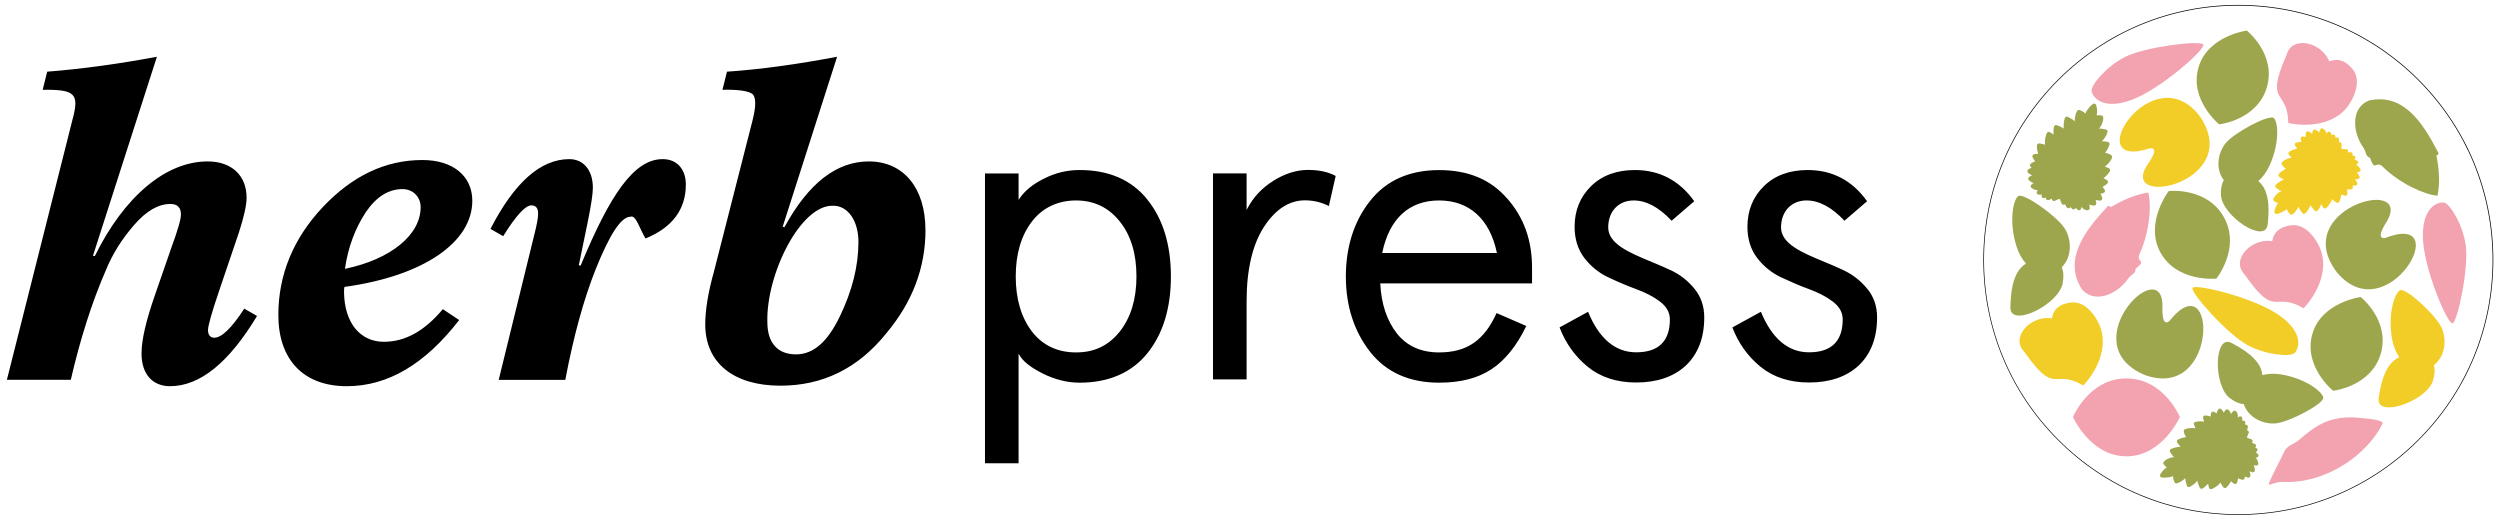 <svg width="276" height="57" viewBox="0 0 276 57" fill="none" xmlns="http://www.w3.org/2000/svg">
<g clip-path="url(#clip0_878_288)">
<path d="M248.157 38.117C250.244 39.228 252.855 39.395 253.305 38.988C253.756 38.58 254.466 36.852 251.688 34.852C248.91 32.852 242.219 31.253 242.046 31.802C241.873 32.352 245.898 36.914 248.157 38.117Z" fill="#F3CD27"/>
<path d="M235.225 11.068C238.453 9.932 243.595 5.358 243.243 4.901C242.891 4.444 236.848 5.142 234.57 6.302C232.465 7.376 230.836 9.426 230.91 10.031C230.984 10.629 231.996 12.204 235.225 11.068Z" fill="#F3A2B0"/>
<path d="M269.849 22.37C269.256 22.253 267.441 22.703 267.484 26.129C267.528 29.555 270.219 35.883 270.768 35.697C271.312 35.512 272.583 29.562 272.213 27.031C271.867 24.691 270.447 22.494 269.855 22.37" fill="#F3A2B0"/>
<path d="M231.57 35.444C230.984 34.327 229.854 33.142 228.459 33.42C227.41 33.599 226.7 34.086 226.521 35.154C225.12 34.889 223.336 35.833 222.99 37.29C222.86 37.864 223.07 38.407 223.472 38.827C227.015 43.87 226.632 40.58 229.996 42.562C231.7 40.722 232.935 37.864 231.57 35.45" fill="#F3CD27"/>
<path d="M254.324 34.031C256.027 32.191 257.262 29.333 255.898 26.92C255.311 25.802 254.182 24.617 252.787 24.895C251.737 25.074 251.027 25.562 250.848 26.63C249.441 26.37 247.663 27.309 247.318 28.765C247.188 29.34 247.398 29.883 247.799 30.302C251.342 35.346 250.96 32.056 254.324 34.037" fill="#F3A2B0"/>
<path d="M259.639 7.537C258.935 6.734 258.157 6.376 257.151 6.777C256.645 5.438 254.916 4.407 253.496 4.864C252.941 5.055 252.583 5.512 252.429 6.074C249.959 11.722 252.571 9.685 252.626 13.586C255.083 14.086 258.169 13.66 259.521 11.24C260.169 10.16 260.601 8.58 259.639 7.53" fill="#F3A2B0"/>
<path d="M236.823 41.414C245.021 44.327 244.762 28.778 239.478 35.469C238.638 36.08 238.725 34.247 238.737 33.556C238.459 28.105 228.786 38.086 236.823 41.414Z" fill="#9EA64D"/>
<path d="M237.385 16.364C238.422 16.314 237.342 17.796 236.953 18.364C234.188 23.074 247.756 20.049 242.873 12.851C237.626 5.913 229.299 19.049 237.391 16.358" fill="#F3CD27"/>
<path d="M263.287 26.284C262.256 26.389 263.25 24.852 263.614 24.259C266.12 19.407 252.737 23.154 258.003 30.08C263.614 36.728 271.225 23.166 263.293 26.284" fill="#9EA64D"/>
<path d="M232.577 22.895C230.126 25.537 227.756 28.673 229.848 31.957C231.361 33.636 233.867 32.352 234.935 30.778C235.231 30.327 235.805 30.228 235.756 29.697C235.898 29.531 236.169 29.389 236.311 29.148C236.62 28.765 235.854 28.796 236.206 28.043C237.311 25.642 237.558 22.654 237.163 21.259C235.688 21.475 234.293 22.117 233.003 22.889C232.953 22.71 232.706 22.654 232.577 22.889" fill="#F3A2B0"/>
<path d="M260.91 16.284C261.231 16.716 261.132 17.284 261.645 17.42C261.75 17.611 261.793 17.913 261.972 18.13C262.231 18.549 262.46 17.821 263.046 18.401C264.929 20.253 267.657 21.5 269.102 21.605C269.398 20.142 269.268 18.611 268.978 17.136C269.163 17.148 269.299 16.938 269.12 16.735C267.466 13.531 265.318 10.241 261.521 11.099C259.429 11.95 259.787 14.747 260.91 16.284Z" fill="#9EA64D"/>
<path d="M240.657 46.037C240.657 46.037 238.892 41.778 234.756 41.778C230.62 41.778 228.854 46.037 228.854 46.037C228.854 46.037 230.774 50.377 234.756 50.377C238.737 50.377 240.657 46.037 240.657 46.037Z" fill="#F3A2B0"/>
<path d="M257.564 43.142C257.564 43.142 261.756 42.691 262.83 39.068C263.91 35.407 260.626 32.79 260.626 32.79C260.626 32.79 256.324 33.346 255.293 36.84C254.237 40.426 257.571 43.142 257.571 43.142" fill="#9EA64D"/>
<path d="M239.429 21.092C239.429 21.092 236.731 24.599 238.503 27.858C240.324 31.203 244.688 30.759 244.688 30.759C244.688 30.759 247.385 27.413 245.546 24.031C243.688 20.611 239.429 21.092 239.429 21.092Z" fill="#9EA64D"/>
<path d="M244.99 13.728C244.99 13.728 249.182 13.277 250.256 9.654C251.336 5.994 248.052 3.376 248.052 3.376C248.052 3.376 243.75 3.932 242.719 7.426C241.663 11.012 244.997 13.728 244.997 13.728" fill="#9EA64D"/>
<path d="M249.274 50.154C249.225 50.093 249.169 50.043 249.12 49.994C249.095 49.969 249.064 49.951 249.033 49.932C249.077 49.901 249.12 49.864 249.163 49.821C249.28 49.704 249.231 49.512 249.077 49.457C249.033 49.438 248.99 49.426 248.953 49.414C248.966 49.407 248.978 49.395 248.99 49.389C249.114 49.29 249.101 49.093 248.953 49.019C248.922 49.006 248.892 48.988 248.861 48.975C248.799 48.944 248.706 48.914 248.608 48.895C248.62 48.877 248.632 48.864 248.645 48.846C248.737 48.728 248.694 48.556 248.558 48.5C248.435 48.451 248.274 48.395 248.145 48.352C248.083 48.333 248.058 48.266 248.083 48.21C248.145 48.08 248.213 47.932 248.262 47.803C248.311 47.667 248.213 47.519 248.064 47.506C248.095 47.438 248.114 47.377 248.126 47.327C248.145 47.266 248.157 47.21 248.163 47.154C248.194 47 248.064 46.864 247.91 46.883C247.892 46.883 247.867 46.883 247.848 46.895C247.867 46.833 247.879 46.759 247.892 46.685C247.91 46.525 247.75 46.395 247.595 46.444C247.577 46.451 247.558 46.457 247.54 46.463C247.546 46.438 247.552 46.407 247.552 46.377C247.552 46.309 247.552 46.228 247.54 46.154C247.521 45.994 247.336 45.907 247.194 45.994C247.145 46.025 247.089 46.056 247.046 46.099C247.046 46.025 247.071 45.87 247.058 45.796C247.033 45.66 246.966 45.525 246.867 45.407C246.787 45.315 246.638 45.309 246.552 45.395C246.466 45.475 246.367 45.58 246.311 45.691C246.311 45.691 246.309 45.691 246.305 45.691C246.293 45.642 246.274 45.599 246.25 45.556C246.182 45.438 246.12 45.333 246.027 45.247C245.941 45.167 245.799 45.173 245.719 45.253C245.638 45.333 245.552 45.444 245.515 45.574C245.503 45.549 245.496 45.531 245.484 45.506C245.422 45.401 245.336 45.278 245.237 45.173C245.132 45.068 244.953 45.086 244.879 45.216C244.805 45.346 244.731 45.506 244.719 45.648C244.626 45.58 244.521 45.512 244.41 45.463C244.28 45.407 244.132 45.488 244.101 45.623C244.077 45.728 244.052 45.858 244.052 45.988C244.04 45.988 244.027 45.975 244.015 45.975C243.848 45.926 243.645 45.87 243.441 45.87C243.293 45.87 243.2 45.994 243.225 46.136C243.249 46.259 243.287 46.414 243.342 46.549C243.317 46.549 243.293 46.543 243.268 46.537C243.003 46.506 242.657 46.5 242.361 46.58C242.231 46.617 242.163 46.747 242.212 46.87C242.256 46.988 242.317 47.142 242.391 47.29C242.274 47.253 241.669 47.191 241.212 47.395C241.12 47.438 241.064 47.543 241.089 47.642C241.126 47.821 241.206 48.093 241.361 48.253C241.336 48.253 241.317 48.253 241.293 48.259C241.027 48.303 240.694 48.383 240.428 48.537C240.317 48.605 240.287 48.753 240.361 48.858C240.453 48.994 240.601 49.185 240.749 49.34C240.682 49.327 240.607 49.327 240.533 49.34C240.268 49.37 239.928 49.438 239.657 49.58C239.54 49.642 239.503 49.784 239.577 49.901C239.682 50.068 239.848 50.309 240.021 50.475C239.898 50.475 239.651 50.506 239.533 50.562C239.268 50.679 239.083 50.747 238.879 50.981C238.811 51.062 238.805 51.179 238.873 51.259C238.947 51.364 239.07 51.5 239.212 51.599H239.206C238.836 51.846 238.607 52.161 238.49 52.383C238.416 52.519 238.496 52.691 238.657 52.716C238.947 52.753 239.268 52.728 239.552 52.679C239.675 52.661 239.799 52.617 239.91 52.562C239.879 52.766 239.978 53.05 240.052 53.222C240.089 53.315 240.188 53.383 240.293 53.364C240.749 53.29 241.188 52.858 241.256 52.79C241.256 53.05 241.354 53.401 241.435 53.623C241.478 53.747 241.614 53.809 241.737 53.753C242.015 53.63 242.28 53.407 242.466 53.216C242.515 53.167 242.552 53.117 242.589 53.062C242.62 53.315 242.749 53.63 242.842 53.833C242.898 53.951 243.046 54 243.157 53.932C243.398 53.796 243.608 53.58 243.774 53.389C243.799 53.556 243.836 53.716 243.867 53.84C243.904 53.969 244.033 54.043 244.157 53.994C244.447 53.895 244.725 53.691 244.929 53.512C245.009 53.444 245.077 53.358 245.126 53.266C245.219 53.457 245.354 53.654 245.453 53.79C245.533 53.895 245.682 53.914 245.78 53.827C246.003 53.636 246.182 53.358 246.305 53.13C246.404 53.235 246.521 53.327 246.626 53.395C246.743 53.475 246.904 53.438 246.959 53.309C247.027 53.148 247.064 52.969 247.089 52.809C247.237 52.883 247.41 52.932 247.552 52.963C247.694 52.994 247.824 52.883 247.824 52.741C247.824 52.691 247.824 52.648 247.817 52.599C247.922 52.661 248.058 52.704 248.175 52.728C248.317 52.759 248.453 52.648 248.447 52.5C248.441 52.352 248.404 52.21 248.373 52.093C248.367 52.068 248.354 52.043 248.348 52.025C248.447 52.074 248.564 52.111 248.663 52.136C248.805 52.173 248.947 52.056 248.941 51.907C248.935 51.766 248.904 51.617 248.867 51.5C248.854 51.451 248.83 51.401 248.799 51.358C248.892 51.383 248.99 51.401 249.077 51.407C249.225 51.42 249.342 51.296 249.317 51.148C249.293 51.006 249.243 50.864 249.188 50.747C249.145 50.654 249.083 50.58 249.003 50.531C249.058 50.531 249.12 50.519 249.175 50.5C249.336 50.457 249.398 50.266 249.293 50.142" fill="#9EA64D"/>
<path d="M224.274 19.333C224.274 19.333 224.323 19.358 224.348 19.364C224.237 19.401 224.126 19.463 224.027 19.524C223.891 19.611 223.879 19.802 223.996 19.907C224.107 20.006 224.243 20.092 224.36 20.154C224.41 20.179 224.465 20.197 224.521 20.21C224.428 20.259 224.348 20.321 224.274 20.383C224.151 20.481 224.163 20.673 224.286 20.759C224.416 20.845 224.558 20.913 224.681 20.956C224.78 20.994 224.885 21 224.984 20.981C224.941 21.024 224.91 21.08 224.879 21.136C224.792 21.29 224.891 21.481 225.064 21.494C225.144 21.5 225.225 21.494 225.299 21.494C225.336 21.494 225.373 21.481 225.41 21.469C225.397 21.524 225.397 21.586 225.397 21.648C225.397 21.821 225.583 21.932 225.737 21.858C225.78 21.839 225.823 21.815 225.86 21.79C225.86 21.808 225.86 21.821 225.86 21.833C225.842 22.006 226.002 22.136 226.169 22.086C226.2 22.074 226.237 22.061 226.274 22.049C226.342 22.024 226.434 21.981 226.521 21.919C226.521 21.944 226.521 21.963 226.527 21.987C226.546 22.142 226.712 22.241 226.854 22.179C226.99 22.123 227.144 22.043 227.274 21.975C227.336 21.944 227.404 21.975 227.428 22.037C227.484 22.179 227.539 22.339 227.607 22.475C227.675 22.617 227.86 22.654 227.978 22.549C228.009 22.617 228.039 22.685 228.07 22.734C228.107 22.79 228.138 22.845 228.169 22.889C228.262 23.024 228.459 23.031 228.558 22.901C228.57 22.883 228.583 22.864 228.595 22.845C228.632 22.907 228.675 22.969 228.725 23.031C228.836 23.166 229.052 23.142 229.126 22.987C229.132 22.969 229.144 22.95 229.151 22.932C229.169 22.957 229.181 22.981 229.206 23.006C229.255 23.055 229.317 23.111 229.385 23.166C229.521 23.271 229.725 23.191 229.768 23.024C229.78 22.963 229.793 22.901 229.799 22.839C229.854 22.895 229.953 23.031 230.021 23.074C230.144 23.154 230.299 23.21 230.453 23.222C230.583 23.228 230.7 23.123 230.7 22.987C230.7 22.864 230.7 22.71 230.657 22.58C230.657 22.58 230.657 22.58 230.663 22.574C230.706 22.599 230.756 22.623 230.805 22.636C230.947 22.673 231.07 22.703 231.206 22.697C231.336 22.697 231.435 22.586 231.428 22.457C231.428 22.339 231.41 22.185 231.342 22.061C231.367 22.074 231.391 22.08 231.416 22.086C231.539 22.117 231.7 22.148 231.854 22.148C232.015 22.148 232.126 22 232.089 21.845C232.046 21.697 231.978 21.512 231.879 21.395C232.002 21.376 232.132 21.345 232.249 21.296C232.391 21.241 232.441 21.068 232.354 20.944C232.293 20.845 232.206 20.734 232.114 20.629C232.126 20.629 232.138 20.623 232.151 20.611C232.311 20.524 232.509 20.407 232.657 20.253C232.768 20.142 232.749 19.981 232.62 19.895C232.509 19.821 232.36 19.734 232.218 19.673C232.243 19.654 232.262 19.642 232.286 19.623C232.509 19.438 232.774 19.185 232.935 18.901C233.002 18.777 232.953 18.629 232.823 18.568C232.7 18.512 232.539 18.444 232.373 18.389C232.49 18.327 232.984 17.913 233.169 17.413C233.206 17.308 233.169 17.191 233.07 17.129C232.91 17.024 232.638 16.882 232.404 16.876C232.422 16.858 232.435 16.839 232.447 16.821C232.614 16.586 232.805 16.271 232.885 15.957C232.922 15.821 232.83 15.685 232.694 15.66C232.515 15.629 232.268 15.598 232.039 15.598C232.101 15.555 232.157 15.5 232.2 15.438C232.379 15.21 232.577 14.907 232.669 14.592C232.712 14.457 232.626 14.321 232.49 14.29C232.286 14.247 231.978 14.191 231.725 14.203C231.817 14.111 231.972 13.901 232.021 13.771C232.132 13.481 232.218 13.29 232.194 12.957C232.188 12.845 232.101 12.759 231.99 12.74C231.854 12.722 231.657 12.71 231.478 12.74V12.734C231.57 12.271 231.496 11.864 231.416 11.605C231.367 11.444 231.175 11.382 231.046 11.481C230.799 11.672 230.576 11.932 230.404 12.185C230.33 12.296 230.268 12.419 230.225 12.543C230.095 12.37 229.805 12.228 229.62 12.154C229.515 12.111 229.397 12.142 229.336 12.228C229.052 12.629 229.052 13.29 229.052 13.389C228.86 13.191 228.515 13.006 228.286 12.901C228.157 12.839 228.009 12.901 227.959 13.031C227.848 13.333 227.823 13.703 227.823 13.987C227.823 14.061 227.836 14.129 227.848 14.197C227.632 14.031 227.293 13.895 227.07 13.815C226.941 13.765 226.792 13.845 226.762 13.981C226.688 14.265 226.688 14.586 226.712 14.858C226.57 14.753 226.416 14.66 226.299 14.592C226.175 14.524 226.027 14.568 225.965 14.697C225.823 14.993 225.774 15.358 225.755 15.642C225.749 15.759 225.762 15.87 225.792 15.975C225.576 15.901 225.323 15.858 225.144 15.833C225.002 15.815 224.879 15.913 224.873 16.055C224.854 16.364 224.928 16.71 225.015 16.975C224.86 16.975 224.7 16.994 224.57 17.018C224.422 17.043 224.33 17.197 224.391 17.339C224.459 17.512 224.57 17.673 224.675 17.808C224.509 17.864 224.342 17.963 224.212 18.049C224.089 18.136 224.07 18.314 224.181 18.419C224.218 18.456 224.255 18.487 224.292 18.518C224.163 18.555 224.033 18.629 223.928 18.697C223.799 18.784 223.78 18.969 223.897 19.074C224.015 19.179 224.15 19.259 224.268 19.321" fill="#9EA64D"/>
<path d="M259.818 17.179C259.774 17.179 259.731 17.179 259.688 17.179C259.694 17.166 259.7 17.154 259.713 17.142C259.793 17.006 259.713 16.833 259.558 16.815C259.528 16.815 259.491 16.808 259.46 16.802C259.392 16.796 259.299 16.802 259.2 16.808C259.207 16.79 259.213 16.771 259.219 16.753C259.268 16.617 259.17 16.469 259.021 16.463C258.886 16.457 258.731 16.463 258.595 16.463C258.534 16.463 258.484 16.413 258.491 16.352C258.503 16.216 258.515 16.055 258.515 15.919C258.515 15.778 258.373 15.673 258.237 15.71C258.237 15.642 258.237 15.574 258.237 15.524C258.231 15.463 258.225 15.407 258.219 15.358C258.194 15.21 258.034 15.123 257.898 15.197C257.879 15.204 257.861 15.216 257.842 15.228C257.842 15.16 257.824 15.092 257.812 15.018C257.774 14.864 257.583 14.796 257.46 14.895C257.447 14.907 257.429 14.919 257.416 14.932C257.416 14.907 257.41 14.876 257.398 14.852C257.379 14.79 257.349 14.722 257.311 14.654C257.237 14.512 257.04 14.5 256.941 14.617C256.904 14.66 256.867 14.71 256.842 14.759C256.818 14.691 256.793 14.543 256.756 14.481C256.688 14.364 256.583 14.259 256.453 14.191C256.349 14.129 256.213 14.179 256.157 14.284C256.108 14.389 256.052 14.518 256.034 14.636C256.034 14.636 256.034 14.636 256.028 14.636C256.003 14.598 255.972 14.562 255.935 14.531C255.836 14.444 255.737 14.37 255.626 14.321C255.521 14.277 255.392 14.321 255.342 14.432C255.299 14.531 255.256 14.66 255.262 14.79C255.244 14.771 255.231 14.753 255.213 14.741C255.12 14.666 255.003 14.58 254.879 14.518C254.75 14.457 254.595 14.537 254.571 14.679C254.546 14.821 254.528 14.994 254.571 15.129C254.46 15.098 254.342 15.074 254.231 15.062C254.095 15.049 253.984 15.173 254.003 15.308C254.015 15.413 254.04 15.543 254.077 15.66C254.065 15.66 254.052 15.66 254.04 15.66C253.873 15.666 253.663 15.691 253.484 15.753C253.348 15.802 253.299 15.944 253.373 16.068C253.435 16.173 253.521 16.302 253.62 16.407C253.595 16.407 253.571 16.413 253.546 16.419C253.293 16.481 252.972 16.586 252.725 16.759C252.62 16.833 252.602 16.975 252.682 17.074C252.762 17.166 252.867 17.29 252.984 17.401C252.861 17.401 252.293 17.549 251.941 17.889C251.867 17.963 251.855 18.074 251.91 18.16C252.003 18.308 252.169 18.537 252.361 18.629C252.342 18.636 252.318 18.648 252.299 18.66C252.071 18.79 251.787 18.969 251.595 19.203C251.515 19.302 251.534 19.45 251.639 19.524C251.774 19.617 251.966 19.747 252.157 19.833C252.089 19.846 252.021 19.87 251.96 19.901C251.725 20.018 251.441 20.191 251.237 20.413C251.151 20.512 251.163 20.654 251.268 20.734C251.423 20.852 251.651 21.018 251.867 21.111C251.75 21.148 251.54 21.265 251.447 21.352C251.244 21.549 251.095 21.673 250.984 21.957C250.947 22.049 250.984 22.16 251.071 22.216C251.176 22.284 251.33 22.376 251.49 22.42C251.231 22.765 251.132 23.13 251.095 23.376C251.071 23.524 251.206 23.654 251.355 23.623C251.632 23.562 251.916 23.438 252.163 23.296C252.268 23.234 252.367 23.154 252.453 23.068C252.497 23.265 252.676 23.494 252.799 23.623C252.867 23.697 252.978 23.722 253.065 23.673C253.46 23.451 253.713 22.907 253.756 22.827C253.836 23.068 254.052 23.352 254.194 23.531C254.274 23.63 254.423 23.642 254.515 23.549C254.731 23.339 254.898 23.049 255.003 22.815C255.028 22.753 255.052 22.697 255.065 22.636C255.176 22.858 255.404 23.105 255.552 23.259C255.645 23.352 255.793 23.339 255.873 23.247C256.046 23.043 256.176 22.778 256.256 22.543C256.33 22.685 256.423 22.821 256.49 22.926C256.565 23.031 256.707 23.055 256.805 22.969C257.034 22.784 257.225 22.5 257.355 22.271C257.404 22.179 257.441 22.08 257.453 21.981C257.602 22.13 257.793 22.265 257.929 22.352C258.034 22.426 258.176 22.389 258.244 22.278C258.386 22.031 258.453 21.716 258.491 21.463C258.614 21.524 258.756 21.574 258.873 21.605C259.003 21.642 259.139 21.549 259.151 21.413C259.163 21.247 259.139 21.068 259.102 20.913C259.262 20.932 259.441 20.913 259.577 20.901C259.713 20.889 259.799 20.741 259.75 20.605C259.731 20.561 259.719 20.518 259.694 20.481C259.812 20.5 259.953 20.494 260.065 20.481C260.207 20.463 260.293 20.315 260.237 20.185C260.182 20.055 260.102 19.932 260.034 19.833C260.021 19.815 260.003 19.796 259.984 19.778C260.089 19.79 260.207 19.778 260.312 19.778C260.453 19.759 260.546 19.611 260.491 19.475C260.435 19.346 260.355 19.222 260.287 19.129C260.256 19.086 260.219 19.049 260.176 19.018C260.268 19.018 260.367 18.994 260.447 18.969C260.589 18.932 260.657 18.778 260.583 18.654C260.515 18.531 260.416 18.419 260.336 18.333C260.268 18.265 260.188 18.216 260.095 18.197C260.145 18.173 260.2 18.142 260.244 18.111C260.373 18.018 260.373 17.821 260.231 17.741C260.163 17.703 260.095 17.673 260.04 17.648C260.009 17.636 259.972 17.629 259.941 17.623C259.972 17.58 259.997 17.531 260.021 17.481C260.089 17.339 259.978 17.179 259.824 17.173" fill="#F3CD27"/>
<path d="M260.157 46.099C257.064 45.901 255.534 47.08 253.75 48.623C253.139 49.105 252.41 49.179 252.12 50C249.614 55.099 250.274 53.111 252.108 53.204C256.83 53.414 261.41 50.148 263.052 46.728C263.028 46.235 260.342 46.16 260.163 46.099" fill="#F3A2B0"/>
<path d="M246.2 43.975C246.781 44.401 247.281 44.593 247.713 44.617C248.213 46.117 249.861 46.864 251.231 46.741C252.75 46.599 256.639 44.543 256.49 43.877C256.342 43.21 254.509 41.766 251.805 41.333C251.04 41.21 250.348 41.259 249.762 41.414C249.639 39.562 247.206 38.327 246.398 37.877C244.416 36.772 244.305 42.574 246.2 43.975Z" fill="#9EA64D"/>
<path d="M250.355 24.765C250.435 23.84 250.78 21.136 249.311 19.994C249.774 19.593 250.194 19.055 250.521 18.352C251.688 15.87 251.515 13.537 251.046 13.043C250.577 12.549 246.694 14.617 245.725 15.79C244.855 16.852 244.546 18.636 245.509 19.895C245.28 20.265 245.163 20.79 245.188 21.506C245.287 23.864 250.151 27.031 250.348 24.765" fill="#9EA64D"/>
<path d="M227.731 31.222C227.861 30.481 227.799 29.92 227.62 29.506C228.786 28.333 228.706 26.438 227.947 25.222C227.101 23.87 223.348 21.204 222.799 21.654C222.243 22.105 221.756 24.5 222.632 27.228C222.879 28.006 223.243 28.623 223.669 29.099C221.996 30.086 221.99 32.938 221.947 33.907C221.848 36.284 227.323 33.654 227.737 31.216" fill="#9EA64D"/>
<path d="M269.546 36.167C268.886 34.741 265.546 31.673 264.947 32.049C264.348 32.42 263.577 34.697 264.095 37.481C264.244 38.272 264.521 38.92 264.879 39.438C263.12 40.198 262.762 42.988 262.608 43.926C262.219 46.235 267.892 44.34 268.602 42.012C268.818 41.303 268.83 40.747 268.7 40.321C269.984 39.321 270.139 37.457 269.546 36.173" fill="#F3CD27"/>
<path d="M247.108 56.846C239.589 56.846 232.521 53.92 227.206 48.599C221.891 43.284 218.959 36.216 218.959 28.691C218.959 21.167 221.885 14.105 227.206 8.79C232.521 3.475 239.595 0.543 247.108 0.543C254.62 0.543 261.694 3.469 267.015 8.79C272.33 14.105 275.262 21.173 275.262 28.691C275.262 36.21 272.336 43.278 267.015 48.599C261.7 53.914 254.626 56.846 247.108 56.846ZM247.108 0.623C239.608 0.623 232.558 3.543 227.256 8.846C221.953 14.148 219.033 21.198 219.033 28.698C219.033 36.198 221.953 43.247 227.256 48.55C232.558 53.852 239.614 56.772 247.108 56.772C254.601 56.772 261.657 53.852 266.96 48.55C272.262 43.247 275.182 36.198 275.182 28.698C275.182 21.198 272.262 14.148 266.96 8.846C261.657 3.543 254.608 0.623 247.108 0.623Z" fill="black"/>
<path d="M26.976 34.08L28.377 34.883C25.272 40.037 22.075 42.636 18.772 42.636C16.822 42.636 15.624 41.284 15.624 39.031C15.624 37.531 16.124 35.377 17.124 32.525L18.927 27.321C19.624 25.42 19.976 24.222 19.976 23.666C19.976 22.913 19.575 22.518 18.828 22.518C17.476 22.518 16.174 23.271 14.822 24.821C13.47 26.37 12.421 28.025 11.667 29.876C10.167 33.327 8.865 37.383 7.816 41.932H0.76L8.013 13.166C8.766 10.364 8.316 9.864 4.711 9.913L5.211 7.913C9.062 7.611 13.069 7.061 17.322 6.265L10.266 28.228L10.464 28.278C13.717 21.673 18.316 17.821 22.921 17.821C25.575 17.821 27.223 19.37 27.223 21.827C27.223 22.679 26.921 23.975 26.371 25.679L24.217 32.031C23.365 34.531 22.964 35.981 22.964 36.432C22.964 36.981 23.217 37.284 23.661 37.284C24.464 37.284 25.563 36.234 26.964 34.08M38.032 31.679C37.982 31.827 37.982 32.031 37.982 32.278C38.032 35.679 39.785 37.734 42.384 37.734C44.736 37.734 46.884 36.531 48.89 34.13L50.692 35.333C46.939 40.185 42.84 42.636 38.285 42.636C33.433 42.636 30.729 39.636 30.729 34.778C30.729 30.327 32.384 26.321 35.63 22.87C38.884 19.42 42.538 17.666 46.637 17.666C49.989 17.666 52.143 19.42 52.143 22.166C52.143 26.722 46.791 30.475 38.032 31.673M38.087 29.679C43.143 28.63 46.439 25.926 46.439 22.876C46.439 21.728 45.587 20.876 44.439 20.876C42.89 20.876 41.538 21.728 40.384 23.426C39.236 25.179 38.433 27.228 38.081 29.679M73.156 17.568C70.001 17.568 67.353 21.469 64.1 29.327L63.902 29.278L64.902 24.426C65.254 22.673 65.452 21.426 65.452 20.722C65.452 18.771 64.402 17.568 62.853 17.568C59.699 17.568 56.797 20.117 54.149 25.271L55.55 26.074C56.952 23.821 58.001 22.673 58.655 22.673C59.155 22.673 59.408 22.975 59.408 23.574C59.408 24.074 59.26 24.827 59.007 25.827L55.057 41.938H62.408C63.31 37.185 64.409 33.136 65.76 29.728C67.31 25.876 68.563 23.926 69.612 23.926C70.211 23.679 70.662 25.376 71.267 26.327C74.217 25.123 75.717 23.123 75.717 20.37C75.717 18.716 74.767 17.568 73.168 17.568M102.174 25.37C102.174 29.574 100.724 33.377 97.822 36.827C94.718 40.679 90.816 42.58 86.162 42.58C80.958 42.58 77.859 40.031 77.859 35.827C77.859 34.278 78.162 32.327 78.81 30.025L83.112 13.166C83.464 11.716 83.464 10.815 83.112 10.413C82.711 10.062 81.612 9.864 79.76 9.913L80.26 7.913C83.909 7.666 87.964 7.111 92.415 6.265L86.409 25.025L86.606 25.074C89.254 20.222 92.359 17.821 95.915 17.821C99.767 17.821 102.168 20.771 102.168 25.376M94.773 26.722C94.773 24.321 93.569 22.716 92.02 22.716C88.415 22.518 84.563 30.271 84.717 35.574C84.717 37.926 85.921 39.123 87.872 39.123C89.822 39.123 91.372 37.722 92.724 34.92C94.076 32.117 94.773 29.364 94.773 26.716M184.434 29.827C183.755 29.5 183.021 29.197 182.311 28.901C179.848 27.883 177.527 26.913 177.545 25.074C177.564 23.315 178.7 22.13 180.36 22.13C181.749 22.13 183.156 22.883 184.545 24.37L187.045 22.216C185.422 19.932 183.218 18.771 180.49 18.771C178.484 18.771 176.854 19.37 175.656 20.549C174.447 21.734 173.835 23.241 173.835 25.031C173.835 26.389 174.2 27.549 174.909 28.475C175.619 29.401 176.502 30.117 177.527 30.605C178.693 31.154 179.675 31.568 180.601 31.907C181.663 32.29 182.527 32.741 183.249 33.284C183.99 33.846 184.354 34.494 184.354 35.265C184.354 37.673 183.101 38.895 180.632 38.895C178.329 38.895 176.539 37.389 175.323 34.42L172.175 36.148C172.848 37.895 173.891 39.358 175.286 40.494C176.7 41.648 178.502 42.228 180.632 42.228C182.94 42.228 184.792 41.593 186.132 40.34C187.471 39.062 188.15 37.284 188.15 35.043C188.15 33.815 187.786 32.753 187.076 31.889C186.366 31.006 185.477 30.308 184.434 29.821M166.403 21.92C168.243 24.024 169.138 26.525 169.138 29.568V31.29H152.385V31.339C152.496 33.556 153.113 35.395 154.212 36.809C155.317 38.204 156.885 38.907 158.872 38.907C161.934 38.907 163.841 37.605 165.224 34.562L168.502 35.988C167.453 38.173 166.156 39.784 164.644 40.772C163.125 41.765 161.237 42.247 158.872 42.247C155.601 42.247 153.045 41.105 151.273 38.858C149.49 36.586 148.582 33.784 148.582 30.525C148.582 27.265 149.477 24.438 151.249 22.191C153.027 19.926 155.595 18.778 158.866 18.778C162.138 18.778 164.595 19.839 166.397 21.926L166.403 21.92ZM165.261 27.932L165.249 27.876C164.465 24.173 162.2 22.13 158.872 22.13C155.545 22.13 153.378 24.173 152.607 27.876L152.594 27.932H165.255H165.261ZM206.15 31.895C205.441 31.012 204.552 30.315 203.515 29.827C202.836 29.5 202.101 29.197 201.391 28.901C198.934 27.883 196.607 26.913 196.626 25.074C196.65 23.315 197.78 22.13 199.441 22.13C200.829 22.13 202.237 22.883 203.626 24.37L206.126 22.216C204.502 19.932 202.299 18.771 199.57 18.771C197.564 18.771 195.934 19.37 194.737 20.549C193.527 21.734 192.916 23.241 192.916 25.031C192.916 26.389 193.28 27.549 193.99 28.475C194.7 29.401 195.582 30.117 196.607 30.605C197.774 31.148 198.749 31.568 199.681 31.907C200.743 32.29 201.607 32.741 202.329 33.284C203.07 33.846 203.434 34.494 203.434 35.265C203.434 37.673 202.181 38.895 199.718 38.895C197.416 38.895 195.626 37.389 194.403 34.42L191.255 36.148C191.922 37.895 192.971 39.358 194.366 40.494C195.78 41.648 197.576 42.228 199.712 42.228C202.021 42.228 203.867 41.593 205.212 40.34C206.552 39.062 207.231 37.284 207.231 35.043C207.231 33.815 206.867 32.753 206.157 31.889M140.594 19.957C139.347 20.722 138.378 21.753 137.712 23.012L137.625 23.179V19.142H133.915V41.883H137.625V33.278C137.625 29.784 138.267 27.025 139.533 25.062C140.798 23.111 142.323 22.117 144.064 22.117C144.989 22.117 145.854 22.321 146.706 22.741L147.459 19.426C146.638 18.981 145.631 18.759 144.391 18.759C143.15 18.759 141.86 19.16 140.588 19.95M126.644 22.006C128.384 24.142 129.267 27.006 129.267 30.518C129.267 34.031 128.384 36.895 126.644 39.031C124.909 41.16 122.397 42.247 119.181 42.247C117.841 42.247 116.489 41.914 115.15 41.253C113.804 40.58 112.946 39.907 112.539 39.191L112.452 39.043V51.142H108.742V19.148H112.452V22.068L112.539 21.938C113.119 21.068 114.032 20.321 115.267 19.716C116.52 19.08 117.804 18.771 119.187 18.771C122.409 18.771 124.921 19.858 126.65 22.006M125.465 30.518C125.465 28.025 124.854 25.988 123.637 24.469C122.415 22.913 120.786 22.13 118.798 22.13C116.81 22.13 115.088 22.92 113.915 24.469C112.736 26.006 112.137 28.043 112.137 30.518C112.137 32.994 112.736 35.025 113.915 36.586C115.094 38.123 116.742 38.907 118.798 38.907C120.853 38.907 122.409 38.13 123.637 36.586C124.847 35.043 125.465 33.006 125.465 30.518Z" fill="black"/>
</g>
<defs>
<clipPath id="clip0_878_288">
<rect width="274.496" height="56.297" fill="white" transform="translate(0.76 0.549)"/>
</clipPath>
</defs>
</svg>
